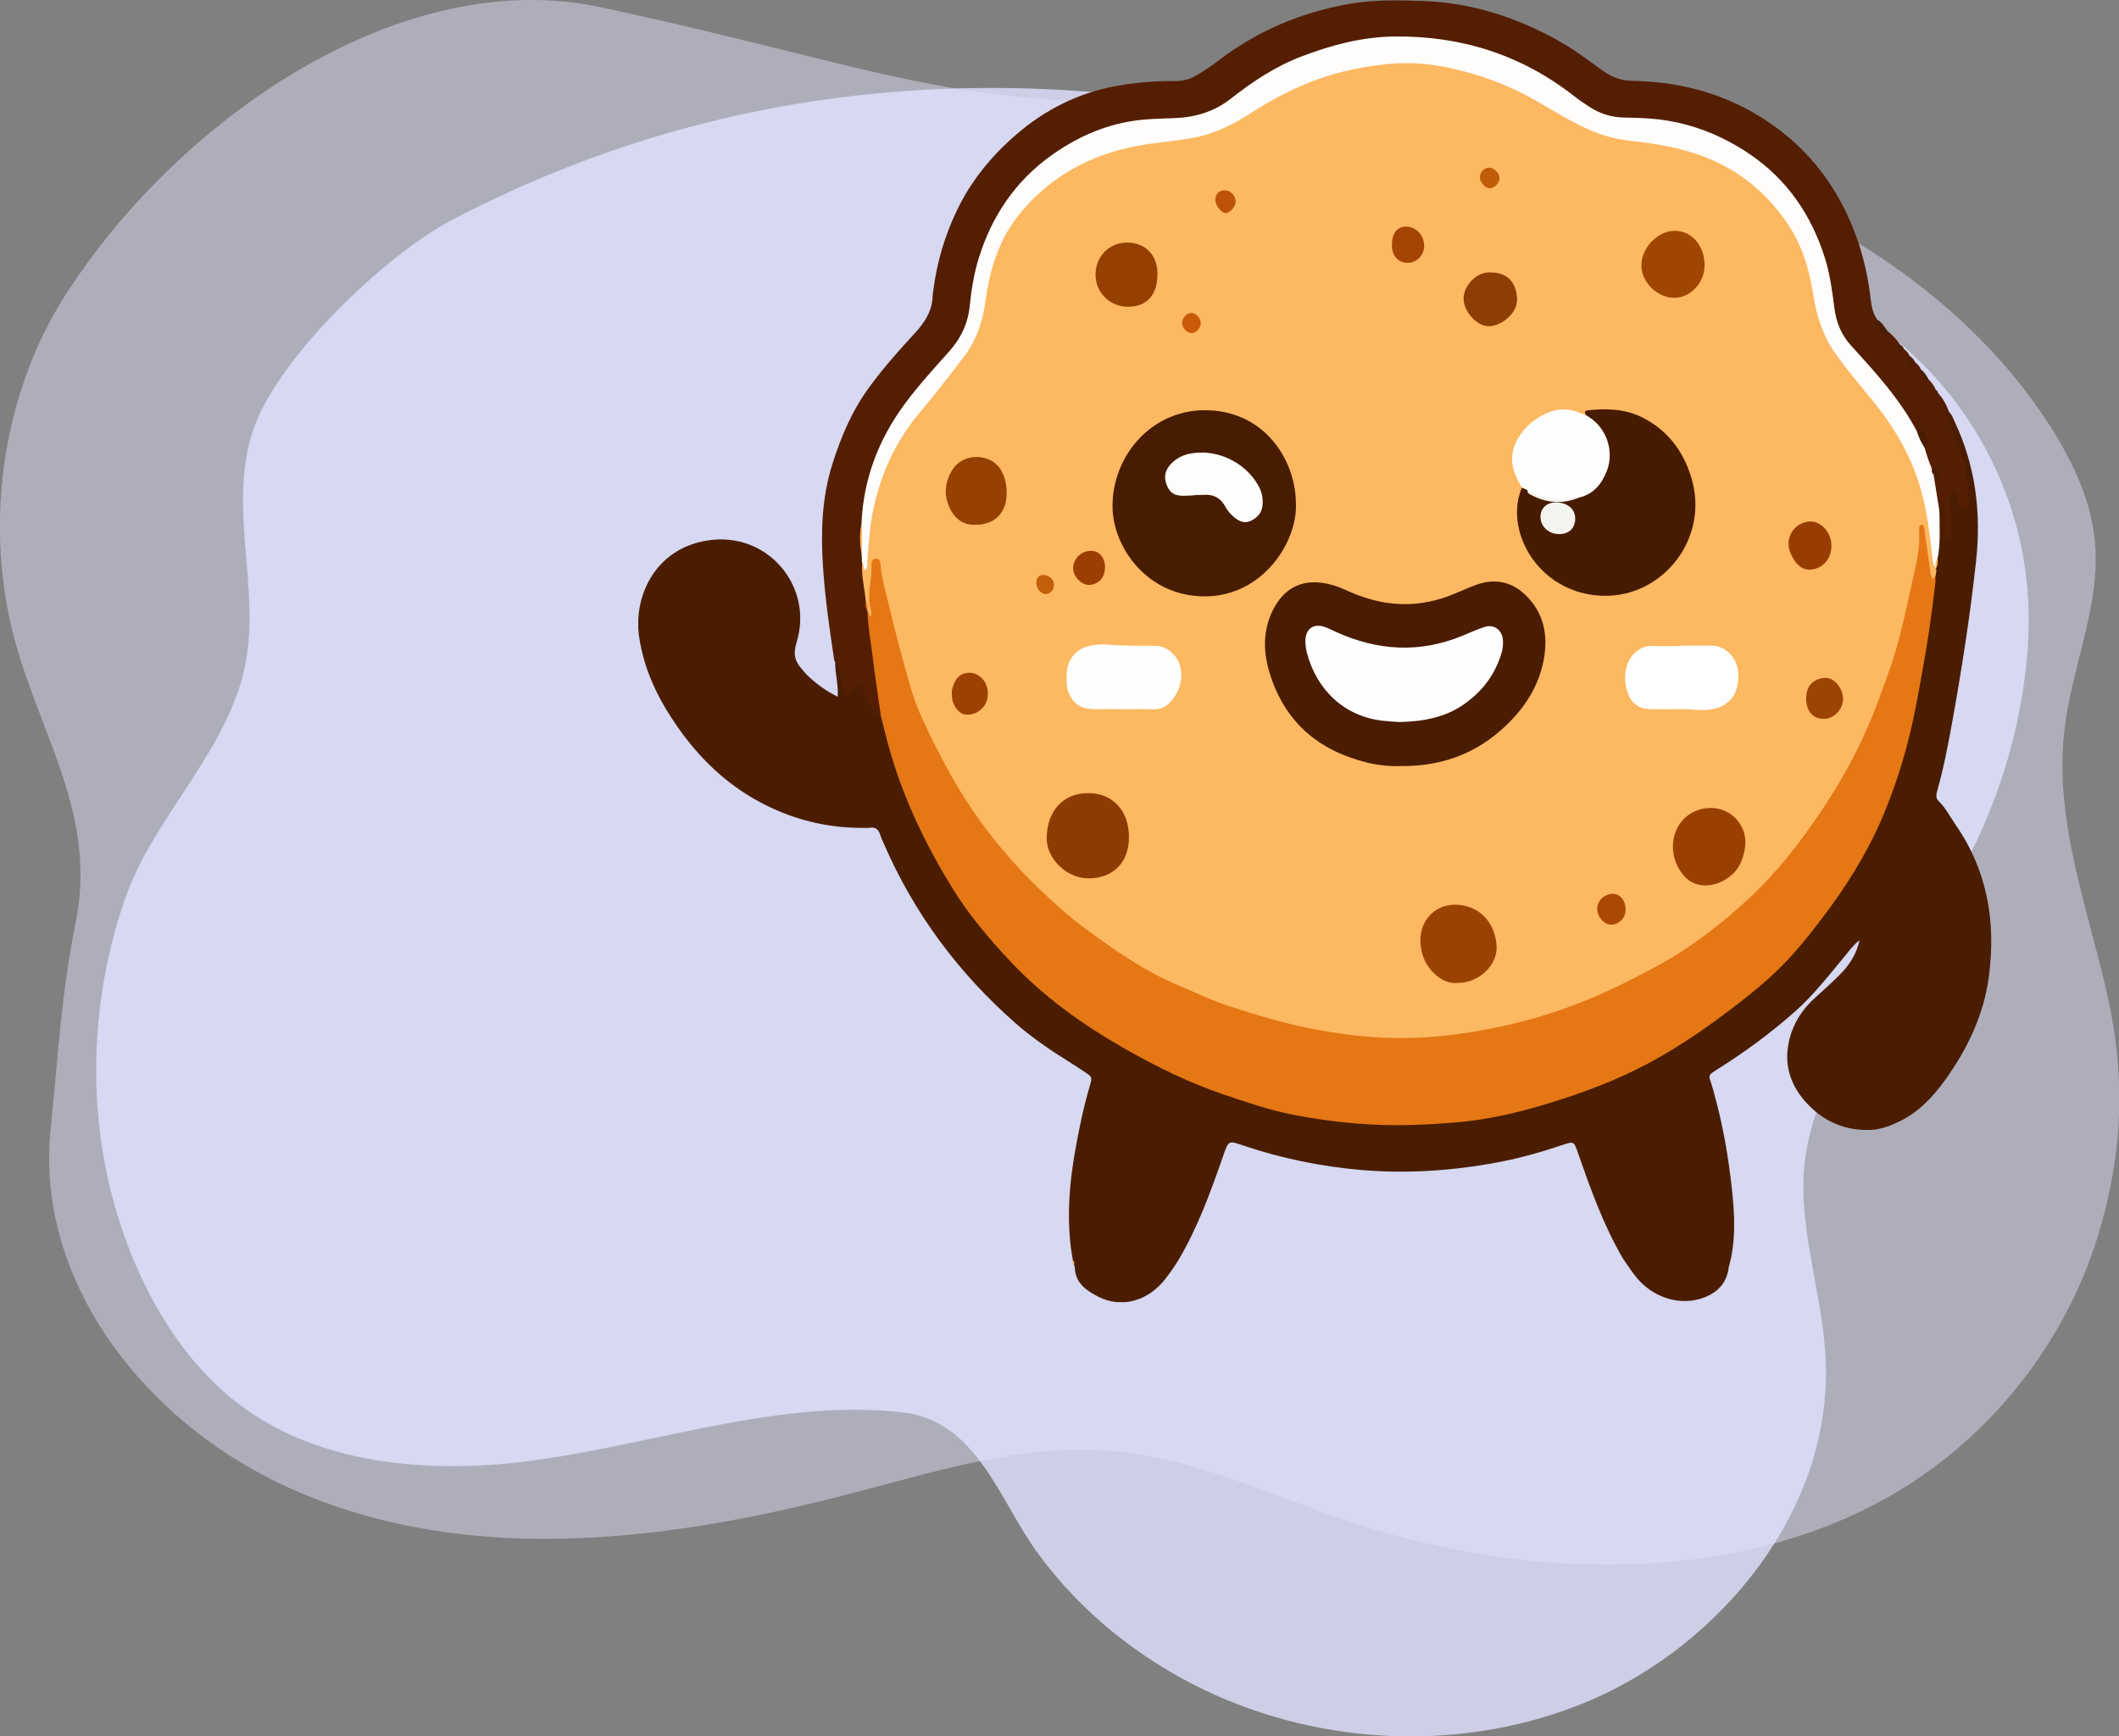 <svg width="83" height="68" viewBox="0 0 83 68" fill="none" xmlns="http://www.w3.org/2000/svg">
<rect x="0" y="0" width="83" height="68" fill="#808080" stroke="none"/>
<g clip-path="url(#clip0_2014_280)">
<path opacity="0.47" d="M1.575 13.35C0.037 16.692 -0.394 20.538 0.356 24.142C1.237 28.38 3.881 31.629 2.962 36.147C2.4 38.892 2.269 41.45 1.987 44.176C1.406 49.758 5.043 54.688 9.562 57.358C13.236 59.523 17.53 60.326 21.767 60.27C25.573 60.214 29.36 59.523 33.035 58.571C36.578 57.675 40.047 56.48 43.778 56.853C46.871 57.171 49.665 58.496 52.533 59.486C59.414 61.857 67.739 62.193 74.038 58.59C78.069 56.275 80.9 52.503 82.156 48.47C83.15 45.24 83.281 42.215 82.531 38.91C81.763 35.531 80.45 32.114 80.863 28.585C81.144 26.121 82.269 23.75 82.062 21.285C81.931 19.642 81.2 18.111 80.319 16.711C77.075 11.651 71.657 8.253 65.939 6.385C60.539 4.63 54.99 3.342 49.365 3.772C37.76 4.649 35.379 2.819 23.511 0.28C15.842 -1.363 7.274 4.462 2.794 11.203C2.325 11.893 1.931 12.603 1.575 13.35Z" fill="#E1E2FE"/>
<path opacity="0.81" d="M9.562 18.559C9.318 21.229 10.218 23.974 9.468 26.625C8.568 29.78 5.943 32.152 4.875 35.27C3.3 39.863 3.375 44.997 5.287 49.478C6.206 51.626 7.556 53.642 9.393 55.024C12.224 57.152 15.955 57.619 19.442 57.358C24.654 56.947 30.148 54.706 35.379 55.322C38.266 55.658 39.147 58.777 40.647 60.83C42.334 63.146 44.64 64.975 47.171 66.189C51.859 68.43 57.464 68.635 62.245 66.618C67.345 64.453 71.807 59.169 71.507 53.194C71.376 50.431 70.251 47.686 70.776 44.96C71.413 41.543 74.001 38.444 75.876 35.662C77.938 32.6 79.194 28.94 79.438 25.206C79.438 25.169 79.438 25.113 79.438 25.075C79.813 18.634 75.744 12.752 69.576 10.736L56.471 6.442C43.215 2.073 29.942 2.222 17.717 8.607C15.074 9.989 10.762 14.115 9.88 16.953C9.712 17.476 9.618 18.018 9.562 18.559Z" fill="#E1E2FE"/>
</g>
<g clip-path="url(#clip1_2014_280)">
<path d="M32.713 25.922C32.706 26.369 32.842 26.802 32.813 27.291C32.349 27.06 31.944 26.769 31.586 26.41C31.524 26.351 31.476 26.28 31.417 26.216C31.14 25.914 31.059 25.616 31.196 25.179C31.892 22.974 30.058 20.772 27.671 21.175C25.626 21.519 24.808 23.399 25.033 24.933C25.225 26.258 25.796 27.407 26.547 28.481C27.387 29.683 28.418 30.679 29.704 31.384C31.004 32.093 32.397 32.444 33.874 32.425C33.936 32.425 33.999 32.433 34.058 32.422C34.297 32.377 34.419 32.496 34.485 32.717C34.518 32.821 34.566 32.925 34.611 33.026C35.804 35.78 37.55 38.123 39.79 40.086C40.445 40.66 41.175 41.153 41.919 41.616C42.118 41.739 42.313 41.87 42.508 42C42.777 42.179 42.785 42.194 42.692 42.515C42.442 43.362 42.261 44.224 42.11 45.093C41.9 46.284 41.797 47.485 41.926 48.694C41.948 48.918 41.989 49.138 42.022 49.358C42.059 49.414 42.029 49.485 42.074 49.541C42.081 49.575 42.092 49.608 42.099 49.642C42.118 50.258 42.56 50.552 43.013 50.784C43.93 51.258 44.969 50.963 45.654 50.082C45.834 49.847 46.004 49.605 46.159 49.351C46.914 48.075 47.419 46.687 47.905 45.291C48.129 44.642 48.111 44.668 48.745 44.881C50.214 45.373 51.728 45.683 53.275 45.821C55.099 45.981 56.9 45.858 58.694 45.519C59.538 45.358 60.366 45.127 61.184 44.851C61.652 44.694 61.648 44.698 61.81 45.16C62.304 46.578 62.809 47.993 63.571 49.295C63.752 49.556 63.925 49.828 64.131 50.071C64.798 50.855 65.855 51.16 66.743 50.821C67.284 50.616 67.642 50.246 67.712 49.638C68.006 48.612 67.947 47.571 67.833 46.53C67.697 45.28 67.48 44.045 67.144 42.832C67.111 42.713 67.082 42.593 67.041 42.474C66.916 42.116 66.909 42.108 67.236 41.903C68.334 41.213 69.377 40.452 70.345 39.586C71.049 38.959 71.624 38.213 72.224 37.493C72.416 37.261 72.592 37.011 72.839 36.825C72.721 37.351 72.452 37.787 72.08 38.157C71.775 38.463 71.458 38.758 71.134 39.045C70.537 39.571 70.146 40.22 70.032 41.011C69.911 41.825 70.183 42.545 70.71 43.142C71.373 43.892 72.213 44.28 73.222 44.258C73.653 44.246 74.036 44.101 74.416 43.914C75.156 43.552 75.705 42.97 76.18 42.313C77.061 41.09 77.705 39.754 77.904 38.243C78.184 36.112 77.849 34.105 76.604 32.31C76.386 31.996 76.213 31.646 75.937 31.377C75.805 31.25 75.845 31.105 75.885 30.959C76.143 30.037 76.32 29.097 76.49 28.157C76.858 26.101 77.178 24.037 77.403 21.963C77.606 20.086 77.385 18.265 76.574 16.541C76.508 16.396 76.46 16.239 76.335 16.127C76.21 15.966 76.151 16.06 76.125 16.194C76.099 16.332 76.151 16.466 76.217 16.586C76.46 17.037 76.582 17.534 76.758 18.011C76.95 18.53 76.987 19.075 76.924 19.66C76.795 19.593 76.788 19.474 76.744 19.388C76.692 19.287 76.648 19.168 76.512 19.187C76.386 19.205 76.35 19.325 76.313 19.429C76.243 19.623 76.228 19.832 76.276 20.019C76.339 20.276 76.287 20.526 76.302 20.724C76.328 20.493 76.302 20.213 76.269 19.933C76.25 19.761 76.236 19.575 76.04 19.567C75.834 19.564 75.882 19.772 75.86 19.91C75.852 19.959 75.841 20.008 75.838 20.06C75.812 20.631 75.867 21.201 75.786 21.772C75.782 21.907 75.805 22.045 75.757 22.179C75.742 22.216 75.731 22.25 75.727 22.291C75.709 22.384 75.712 22.481 75.712 22.578C75.318 25.575 74.939 28.571 73.845 31.418C73.171 33.175 72.158 34.72 71.042 36.217C69.653 38.075 67.855 39.448 65.958 40.702C63.601 42.261 60.982 43.16 58.237 43.705C57.442 43.862 56.627 43.877 55.821 43.944C54.561 44.052 53.32 43.937 52.078 43.791C49.986 43.545 48.004 42.896 46.092 42.019C44.321 41.205 42.633 40.235 41.13 38.974C39.764 37.825 38.545 36.53 37.572 35.019C36.246 32.963 35.233 30.761 34.699 28.355C34.673 28.231 34.644 28.112 34.548 28.022C34.257 27.843 34.176 27.515 34.029 27.239C33.73 26.675 33.697 26.657 33.17 26.996C33.078 26.72 33.049 26.44 32.99 26.168C32.964 26.049 32.949 25.918 32.824 25.855C32.754 25.795 32.684 25.802 32.713 25.922Z" fill="#4A1D01"/>
<path d="M32.714 25.922C32.846 25.825 32.861 25.94 32.864 26.019C32.879 26.328 32.982 26.619 33.023 26.925C33.034 26.996 33.052 27.071 33.089 27.134C33.152 27.243 33.222 27.261 33.31 27.142C33.634 26.687 33.657 26.694 33.889 27.201C33.984 27.414 34.099 27.616 34.213 27.817C34.279 27.933 34.334 28.067 34.504 28.06C34.644 27.91 34.592 27.728 34.563 27.564C34.367 26.463 34.312 25.343 34.099 24.25C34.084 24.175 34.087 24.101 34.084 24.026C34.084 23.985 34.08 23.94 34.073 23.899C34.032 23.78 34.007 23.66 34.014 23.534C33.984 23.03 33.867 22.537 33.867 22.03C33.867 21.925 33.874 21.817 33.855 21.713C33.756 21.306 33.763 20.899 33.844 20.493C33.973 18.306 34.891 16.485 36.334 14.899C36.64 14.563 36.939 14.213 37.244 13.873C37.804 13.243 38.066 12.508 38.147 11.679C38.349 9.586 39.252 7.847 40.84 6.504C41.934 5.578 43.205 5.011 44.634 4.825C45.245 4.743 45.857 4.784 46.468 4.709C47.161 4.623 47.776 4.366 48.314 3.929C49.96 2.593 51.843 1.843 53.924 1.593C55.221 1.437 56.488 1.612 57.747 1.948C59.191 2.336 60.514 2.963 61.67 3.925C62.389 4.526 63.21 4.754 64.127 4.757C67.166 4.772 70.069 6.605 71.23 9.705C71.502 10.433 71.609 11.198 71.716 11.959C71.819 12.698 72.11 13.317 72.633 13.862C73.436 14.698 74.188 15.59 74.781 16.601C74.843 16.709 74.898 16.821 75.013 16.884C75.366 16.993 75.458 17.194 75.322 17.571C75.348 17.862 75.433 18.134 75.602 18.377C75.676 18.44 75.797 18.418 75.849 18.522C75.805 18.586 75.687 18.571 75.672 18.675C75.617 19.078 75.753 19.455 75.801 19.847C75.812 19.933 75.86 20.011 75.963 20.019C75.97 19.888 75.981 19.758 75.992 19.608C76.162 19.668 76.173 19.784 76.195 19.91C76.25 20.209 76.184 20.5 76.191 20.795C76.195 20.91 76.158 21.045 76.272 21.138C76.405 21.071 76.412 20.959 76.409 20.847C76.401 20.601 76.431 20.355 76.365 20.108C76.287 19.802 76.401 19.519 76.497 19.228C76.659 19.306 76.611 19.425 76.652 19.511C76.696 19.612 76.703 19.731 76.784 19.817C76.836 19.873 76.895 19.925 76.976 19.907C77.064 19.884 77.072 19.806 77.075 19.731C77.101 19.034 77.053 18.351 76.792 17.687C76.608 17.216 76.438 16.739 76.232 16.28C76.188 16.183 76.154 16.071 76.339 16.127C76.243 15.843 76.092 15.597 75.9 15.373C75.852 15.369 75.834 15.347 75.841 15.299C75.768 15.131 75.668 14.978 75.532 14.851C75.362 14.787 75.285 14.649 75.245 14.481C75.2 14.358 75.119 14.265 75.013 14.19C74.869 14.179 74.795 14.108 74.81 13.955C74.758 13.836 74.674 13.743 74.57 13.664C74.464 13.668 74.431 13.604 74.434 13.511C74.291 13.287 74.106 13.104 73.904 12.937C73.896 12.948 73.889 12.955 73.882 12.966C73.878 12.978 73.874 12.989 73.871 13C73.734 12.869 73.565 12.761 73.546 12.545C73.373 12.306 73.311 12.034 73.278 11.746C73.123 10.373 72.74 9.071 72.077 7.858C71.325 6.493 70.29 5.41 68.975 4.59C67.55 3.702 65.999 3.261 64.337 3.183C64.216 3.175 64.091 3.164 63.969 3.168C63.509 3.172 63.107 3.011 62.739 2.743C62.205 2.351 61.67 1.948 61.092 1.623C59.438 0.69 57.677 0.112 55.773 0.041C54.804 0.004 53.832 -0.015 52.87 0.149C50.992 0.478 49.275 1.194 47.746 2.358C47.452 2.582 47.15 2.791 46.825 2.974C46.568 3.116 46.306 3.179 46.019 3.175C45.245 3.168 44.475 3.231 43.713 3.369C42.232 3.642 40.928 4.295 39.79 5.284C38.828 6.116 38.033 7.086 37.48 8.243C37.012 9.22 36.703 10.254 36.563 11.336C36.552 11.422 36.533 11.508 36.53 11.593C36.515 12.194 36.209 12.642 35.822 13.063C35.207 13.724 34.614 14.399 34.077 15.127C33.388 16.052 32.942 17.097 32.599 18.19C32.198 19.466 32.15 20.784 32.231 22.105C32.308 23.369 32.489 24.627 32.68 25.877C32.684 25.881 32.703 25.903 32.714 25.922Z" fill="#541E02"/>
<path d="M73.55 12.534C73.403 12.672 73.502 12.787 73.594 12.884C73.705 13 73.834 13.09 74.022 13.246C73.966 13.093 73.937 13.011 73.907 12.929C73.801 12.787 73.712 12.623 73.55 12.534Z" fill="#4A1D01"/>
<path d="M75.245 14.474C75.226 14.504 75.186 14.541 75.193 14.56C75.245 14.709 75.359 14.821 75.462 14.933C75.499 14.97 75.521 14.888 75.532 14.843C75.451 14.709 75.381 14.567 75.245 14.474Z" fill="#4A1D01"/>
<path d="M74.814 13.948C74.677 14.056 74.722 14.153 74.84 14.235C74.909 14.284 74.994 14.328 75.016 14.183C74.961 14.089 74.906 14.004 74.814 13.948Z" fill="#4A1D01"/>
<path d="M74.434 13.504C74.331 13.593 74.331 13.69 74.442 13.757C74.534 13.813 74.552 13.724 74.571 13.657C74.549 13.586 74.501 13.537 74.434 13.504Z" fill="#4A1D01"/>
<path d="M75.841 15.291C75.768 15.339 75.735 15.407 75.827 15.455C75.889 15.489 75.889 15.407 75.9 15.366C75.904 15.325 75.886 15.299 75.841 15.291Z" fill="#4A1D01"/>
<path d="M42.074 49.534C42.088 49.463 42.074 49.403 42.022 49.351C42.004 49.422 42.004 49.489 42.074 49.534Z" fill="#FBB25A"/>
<path d="M33.973 23.892C33.97 23.914 33.973 23.933 33.981 23.955C34.062 24.041 33.959 24.183 34.154 24.314C34.261 23.567 34.11 22.843 34.316 22.093C34.412 22.384 34.445 22.634 34.5 22.881C34.872 24.504 35.204 26.142 35.815 27.69C36.688 29.899 37.896 31.903 39.462 33.694C40.902 35.343 42.571 36.694 44.413 37.828C45.812 38.687 47.33 39.299 48.899 39.784C50.251 40.202 51.625 40.515 53.032 40.687C54.753 40.896 56.458 40.769 58.16 40.467C60.621 40.03 62.904 39.127 65.074 37.896C66.798 36.914 68.331 35.683 69.649 34.187C71.056 32.59 72.224 30.825 73.108 28.888C73.878 27.205 74.478 25.455 74.843 23.631C74.939 23.142 75.064 22.661 75.156 22.172C75.234 21.758 75.318 21.351 75.285 20.925C75.329 21.384 75.392 21.84 75.477 22.295C75.495 22.403 75.51 22.519 75.561 22.619C75.595 22.687 75.628 22.769 75.713 22.765C75.841 22.754 75.76 22.619 75.812 22.56C75.834 22.459 75.864 22.355 75.83 22.25C75.742 21.146 75.617 20.049 75.3 18.985C74.913 17.687 74.213 16.571 73.377 15.534C72.928 14.974 72.463 14.425 72.036 13.851C71.616 13.284 71.358 12.642 71.226 11.948C71.126 11.448 71.064 10.937 70.916 10.452C70.172 8.049 68.537 6.564 66.205 5.825C65.442 5.582 64.65 5.474 63.855 5.396C62.842 5.295 61.954 4.84 61.089 4.332C59.95 3.668 58.786 3.071 57.504 2.705C55.523 2.146 53.596 2.299 51.677 2.959C50.73 3.284 49.839 3.728 49.006 4.287C48.045 4.937 46.991 5.299 45.846 5.414C44.755 5.526 43.676 5.702 42.667 6.161C41.105 6.87 39.863 7.937 39.105 9.519C38.814 10.127 38.604 10.78 38.548 11.444C38.431 12.87 37.705 13.955 36.817 14.985C35.705 16.273 34.688 17.619 34.235 19.321C33.992 20.239 33.918 21.172 33.874 22.06C33.874 22.06 33.844 22.011 33.771 22.034C33.734 22.56 33.87 23.071 33.918 23.59C33.977 23.679 33.907 23.799 33.973 23.892Z" fill="#FDB862"/>
<path d="M75.808 22.556C75.779 22.593 75.753 22.634 75.701 22.701C75.639 22.578 75.617 22.455 75.602 22.328C75.528 21.787 75.451 21.25 75.374 20.709C75.362 20.634 75.359 20.548 75.259 20.556C75.186 20.563 75.178 20.638 75.175 20.698C75.171 20.761 75.167 20.821 75.171 20.884C75.208 21.451 75.075 21.992 74.957 22.537C74.784 23.336 74.607 24.134 74.409 24.929C74.191 25.795 73.874 26.627 73.565 27.463C73.001 28.992 72.246 30.418 71.34 31.765C70.53 32.966 69.653 34.112 68.596 35.104C67.45 36.179 66.216 37.134 64.831 37.877C64.105 38.265 63.376 38.642 62.625 38.97C61.409 39.504 60.157 39.91 58.86 40.19C57.453 40.496 56.035 40.683 54.598 40.657C53.471 40.638 52.355 40.485 51.246 40.265C50.211 40.056 49.201 39.75 48.2 39.425C47.477 39.19 46.785 38.862 46.085 38.563C44.866 38.045 43.783 37.298 42.718 36.526C42.225 36.168 41.742 35.78 41.289 35.362C40.873 34.977 40.456 34.59 40.066 34.175C38.968 33.011 38.014 31.742 37.233 30.336C36.825 29.601 36.441 28.854 36.095 28.086C35.9 27.657 35.745 27.209 35.62 26.757C35.344 25.78 35.075 24.798 34.843 23.813C34.71 23.25 34.537 22.69 34.489 22.108C34.478 21.989 34.449 21.877 34.301 21.881C34.18 21.884 34.132 21.985 34.135 22.09C34.161 22.575 34.025 23.052 34.047 23.537C34.058 23.746 34.169 23.94 34.106 24.157C34.017 24.112 34.069 23.989 33.981 23.948C33.988 24.504 34.099 25.048 34.165 25.597C34.264 26.418 34.39 27.231 34.504 28.048C34.629 28.53 34.739 29.011 34.88 29.485C35.432 31.369 36.276 33.116 37.3 34.78C37.959 35.851 38.766 36.798 39.624 37.705C40.91 39.063 42.405 40.13 44.019 41.052C45.264 41.761 46.538 42.395 47.89 42.854C48.796 43.16 49.706 43.477 50.645 43.66C51.644 43.854 52.653 43.985 53.673 44.041C54.793 44.104 55.906 44.052 57.018 43.963C58.186 43.866 59.32 43.612 60.44 43.28C61.689 42.907 62.916 42.47 64.087 41.892C65.468 41.209 66.739 40.343 67.962 39.403C68.588 38.922 69.2 38.425 69.76 37.866C70.345 37.28 70.865 36.634 71.366 35.97C72.276 34.776 73.082 33.507 73.69 32.112C74.335 30.623 74.781 29.078 75.079 27.489C75.329 26.145 75.573 24.802 75.731 23.444C75.76 23.145 75.83 22.854 75.808 22.556Z" fill="#E57715"/>
<path d="M33.763 22.03C33.867 22.101 33.785 22.254 33.892 22.332C34.003 22.22 33.962 22.075 33.973 21.948C34.032 21.291 34.062 20.634 34.198 19.989C34.496 18.582 35.064 17.306 35.992 16.198C36.603 15.47 37.189 14.72 37.764 13.963C38.261 13.306 38.504 12.545 38.611 11.728C38.71 10.974 38.895 10.239 39.211 9.549C39.576 8.746 40.121 8.082 40.777 7.5C42.085 6.347 43.632 5.787 45.33 5.597C45.757 5.548 46.181 5.485 46.605 5.422C47.47 5.287 48.244 4.914 48.973 4.444C49.806 3.907 50.667 3.448 51.599 3.112C52.461 2.799 53.342 2.619 54.248 2.519C55.165 2.414 56.064 2.489 56.952 2.698C58.068 2.959 59.136 3.354 60.138 3.929C60.886 4.354 61.611 4.825 62.411 5.149C62.904 5.351 63.413 5.47 63.943 5.526C65.258 5.664 66.533 5.925 67.708 6.59C68.603 7.101 69.325 7.784 69.925 8.623C70.563 9.511 70.868 10.522 71.034 11.589C71.163 12.422 71.425 13.205 71.922 13.892C72.349 14.481 72.817 15.045 73.281 15.604C74.213 16.731 74.943 17.974 75.304 19.41C75.495 20.168 75.591 20.948 75.679 21.724C75.701 21.907 75.694 22.097 75.83 22.246V22.25C75.908 22.138 75.823 21.996 75.893 21.884C76.018 21.269 75.967 20.645 75.967 20.022C75.889 19.545 75.816 19.071 75.738 18.593C75.76 18.508 75.76 18.425 75.676 18.373C75.558 18.105 75.469 17.825 75.388 17.545C75.421 17.261 75.307 17.049 75.083 16.892C74.416 15.631 73.465 14.589 72.519 13.552C72.132 13.131 71.929 12.646 71.856 12.089C71.767 11.425 71.686 10.758 71.484 10.116C70.95 8.414 69.996 7.022 68.515 6.022C67.432 5.295 66.253 4.828 64.96 4.675C64.51 4.623 64.054 4.612 63.601 4.604C63.107 4.593 62.658 4.451 62.249 4.179C62.042 4.045 61.836 3.907 61.645 3.754C59.571 2.134 57.21 1.399 54.613 1.429C53.36 1.444 52.163 1.761 50.995 2.205C49.971 2.593 49.069 3.19 48.214 3.862C47.551 4.384 46.807 4.597 45.989 4.627C45.462 4.646 44.936 4.653 44.409 4.731C43.205 4.91 42.129 5.403 41.145 6.112C39.757 7.116 38.847 8.47 38.338 10.108C38.151 10.716 38.047 11.343 37.985 11.974C37.915 12.668 37.639 13.254 37.174 13.769C36.581 14.433 35.981 15.089 35.45 15.806C34.419 17.198 33.822 18.742 33.745 20.489C33.708 20.895 33.701 21.299 33.749 21.705C33.752 21.81 33.76 21.922 33.763 22.03Z" fill="#FEFDFB"/>
<path d="M75.893 21.881C75.793 21.989 75.805 22.116 75.83 22.246C75.911 22.134 75.908 22.008 75.893 21.881Z" fill="#FDB862"/>
<path d="M75.079 16.884C75.153 17.116 75.248 17.336 75.385 17.537C75.525 17.459 75.561 17.336 75.499 17.198C75.429 17.037 75.388 16.839 75.186 16.78C75.108 16.754 75.094 16.825 75.079 16.884Z" fill="#4A1D01"/>
<path d="M75.672 18.369C75.653 18.455 75.672 18.53 75.735 18.59C75.845 18.582 75.797 18.866 75.959 18.728C76.081 18.627 76.018 18.504 75.911 18.414C75.841 18.351 75.779 18.246 75.672 18.369Z" fill="#4A1D01"/>
<path d="M33.749 21.701C33.782 21.295 33.778 20.892 33.745 20.485C33.668 20.892 33.671 21.295 33.749 21.701Z" fill="#FDB862"/>
<path d="M33.973 23.892C33.995 23.78 34.003 23.672 33.914 23.586C33.892 23.698 33.896 23.802 33.973 23.892Z" fill="#E57715"/>
<path d="M54.845 30.004C56.639 30.026 58.075 29.403 59.243 28.16C59.862 27.504 60.304 26.728 60.47 25.825C60.643 24.881 60.473 24.011 59.77 23.321C59.206 22.769 58.539 22.642 57.799 22.914C57.35 23.078 56.926 23.299 56.465 23.44C55.18 23.84 53.946 23.679 52.745 23.123C52.421 22.974 52.086 22.862 51.728 22.821C50.767 22.713 50.148 23.224 49.791 24.041C49.463 24.799 49.492 25.597 49.736 26.377C50.336 28.31 51.677 29.418 53.589 29.877C54.031 29.981 54.48 30.019 54.845 30.004Z" fill="#4A1C01"/>
<path d="M50.76 19.713C50.748 17.981 49.5 16.071 47.205 16.067C45.054 16.063 43.554 17.907 43.577 19.862C43.591 21.403 44.914 23.373 47.216 23.358C49.47 23.343 50.83 21.216 50.76 19.713Z" fill="#481C01"/>
<path d="M59.611 19.093C59.387 19.642 59.368 20.201 59.508 20.769C59.84 22.093 61.066 23.317 62.857 23.336C65.122 23.362 66.993 21.093 66.238 18.672C65.914 17.634 65.306 16.851 64.345 16.358C63.663 16.011 62.93 15.992 62.186 16.071C62.061 16.086 62.065 16.164 62.116 16.254C62.157 16.41 62.286 16.492 62.392 16.593C63.406 17.534 62.904 19.093 61.785 19.395C61.114 19.582 60.462 19.657 59.888 19.134C59.803 19.075 59.718 19.022 59.611 19.093Z" fill="#471B00"/>
<path d="M61.844 19.489C62.411 19.362 62.735 18.963 62.938 18.448C63.258 17.631 62.893 16.668 62.116 16.261C61.818 16.131 61.523 16.022 61.177 16.037C60.507 16.06 59.519 16.69 59.272 17.619C59.144 18.104 59.298 18.575 59.56 19C59.578 19.03 59.593 19.063 59.608 19.097C59.678 19.127 59.748 19.16 59.818 19.19C60.215 19.59 60.724 19.604 61.232 19.586C61.442 19.575 61.645 19.545 61.844 19.489Z" fill="#FDFEFE"/>
<path d="M44.022 27.776C44.416 27.776 44.807 27.769 45.201 27.78C45.422 27.784 45.61 27.713 45.772 27.564C46.369 27.011 46.457 26.049 45.89 25.552C45.695 25.381 45.477 25.291 45.219 25.291C44.593 25.291 43.967 25.302 43.344 25.246C43.123 25.228 42.902 25.25 42.685 25.295C42.151 25.403 41.786 25.851 41.779 26.403C41.775 26.612 41.764 26.825 41.827 27.03C41.967 27.485 42.265 27.739 42.733 27.769C42.954 27.784 43.175 27.773 43.396 27.773C43.606 27.776 43.816 27.776 44.022 27.776Z" fill="#FEFEFD"/>
<path d="M65.851 25.302C65.472 25.302 65.093 25.317 64.713 25.299C64.29 25.28 63.814 25.616 63.693 26.198C63.634 26.474 63.645 26.765 63.726 27.045C63.866 27.515 64.146 27.758 64.625 27.773C65.03 27.784 65.435 27.784 65.837 27.773C66.227 27.761 66.614 27.851 67.012 27.787C67.586 27.702 67.981 27.355 68.069 26.773C68.132 26.369 68.084 25.978 67.8 25.653C67.594 25.418 67.343 25.284 67.026 25.287C66.831 25.291 66.636 25.287 66.437 25.287C66.242 25.287 66.047 25.287 65.848 25.287C65.851 25.295 65.851 25.299 65.851 25.302Z" fill="#FEFFFE"/>
<path d="M44.221 32.784C44.221 31.761 43.591 31.067 42.641 31.064C41.624 31.06 41.028 31.772 40.998 32.78C40.972 33.638 41.79 34.41 42.645 34.403C43.617 34.392 44.218 33.776 44.221 32.784Z" fill="#8D3C01"/>
<path d="M57.088 38.5C57.928 38.5 58.679 37.799 58.62 37.026C58.565 36.276 58.101 35.53 57.136 35.44C56.255 35.362 55.593 36.023 55.637 36.918C55.663 37.429 55.865 37.858 56.245 38.19C56.491 38.407 56.786 38.526 57.088 38.5Z" fill="#9A4201"/>
<path d="M67.023 31.645C66.334 31.649 65.796 32.048 65.601 32.672C65.35 33.481 65.781 34.231 66.179 34.5C66.316 34.59 66.463 34.642 66.625 34.668C67.244 34.761 67.969 34.34 68.202 33.746C68.397 33.254 68.456 32.761 68.161 32.28C67.922 31.888 67.483 31.645 67.023 31.645Z" fill="#994001"/>
<path d="M38.221 20.552C38.931 20.556 39.388 20.116 39.425 19.433C39.447 19.063 39.388 18.713 39.197 18.395C38.806 17.746 37.738 17.724 37.318 18.381C37.023 18.84 36.957 19.332 37.171 19.832C37.373 20.302 37.723 20.586 38.221 20.552Z" fill="#964001"/>
<path d="M64.293 10.421C64.308 11.078 64.938 11.679 65.605 11.664C66.234 11.653 66.78 11.045 66.769 10.373C66.754 9.593 66.249 9.03 65.575 9.041C64.901 9.056 64.275 9.731 64.293 10.421Z" fill="#9F4702"/>
<path d="M45.337 10.701C45.334 9.981 44.84 9.489 44.133 9.5C43.418 9.511 42.899 10.063 42.913 10.795C42.928 11.478 43.488 12.015 44.184 12.015C44.932 12.011 45.345 11.545 45.337 10.701Z" fill="#954001"/>
<path d="M58.403 10.672C57.84 10.62 57.313 11.209 57.328 11.713C57.342 12.205 57.832 12.758 58.285 12.776C58.76 12.799 59.457 12.291 59.423 11.687C59.387 11.049 59.037 10.675 58.403 10.672Z" fill="#8D3E02"/>
<path d="M71.734 21.362C71.742 20.881 71.34 20.403 70.891 20.425C70.32 20.451 69.922 21.007 70.099 21.575C70.121 21.645 70.154 21.713 70.187 21.776C70.412 22.224 70.703 22.384 71.09 22.28C71.487 22.175 71.742 21.813 71.734 21.362Z" fill="#973D02"/>
<path d="M70.747 27.354C70.747 27.858 71.016 28.164 71.454 28.157C71.834 28.153 72.191 27.78 72.191 27.377C72.191 26.985 71.867 26.522 71.469 26.552C71.023 26.586 70.743 26.869 70.747 27.354Z" fill="#9B4403"/>
<path d="M37.289 27.201C37.289 27.239 37.285 27.276 37.289 27.313C37.314 27.612 37.528 27.914 37.749 27.974C38.025 28.048 38.372 27.907 38.552 27.649C38.751 27.366 38.74 26.91 38.526 26.642C38.342 26.41 38.103 26.306 37.812 26.369C37.495 26.44 37.377 26.701 37.296 26.985C37.278 27.056 37.285 27.131 37.281 27.205C37.285 27.201 37.285 27.201 37.289 27.201Z" fill="#9D4102"/>
<path d="M54.521 9.623C54.524 10.026 54.775 10.295 55.143 10.295C55.493 10.295 55.791 9.985 55.784 9.63C55.777 9.209 55.467 8.877 55.084 8.877C54.716 8.873 54.517 9.138 54.521 9.623Z" fill="#A44504"/>
<path d="M42.729 21.575C42.35 21.578 42.04 21.881 42.033 22.25C42.026 22.567 42.365 22.922 42.659 22.911C43.031 22.896 43.282 22.616 43.282 22.224C43.282 21.836 43.057 21.571 42.729 21.575Z" fill="#9C3E04"/>
<path d="M63.184 35.008C62.868 35 62.573 35.261 62.562 35.567C62.551 35.884 62.812 36.205 63.089 36.216C63.387 36.228 63.663 35.97 63.674 35.675C63.693 35.302 63.475 35.015 63.184 35.008Z" fill="#AB4904"/>
<path d="M47.603 7.832C47.603 8.041 47.831 8.336 48.001 8.347C48.17 8.358 48.406 8.093 48.402 7.892C48.398 7.657 48.188 7.444 47.956 7.452C47.746 7.455 47.603 7.612 47.603 7.832Z" fill="#BC5308"/>
<path d="M58.352 7.373C58.554 7.366 58.753 7.145 58.735 6.948C58.716 6.746 58.499 6.556 58.304 6.567C58.108 6.578 57.95 6.776 57.968 6.981C57.98 7.157 58.2 7.381 58.352 7.373Z" fill="#C15D09"/>
<path d="M46.302 12.634C46.295 12.825 46.475 13.034 46.656 13.045C46.833 13.056 47.028 12.862 47.032 12.668C47.035 12.47 46.859 12.261 46.685 12.258C46.498 12.25 46.31 12.437 46.302 12.634Z" fill="#C95A08"/>
<path d="M40.596 22.858C40.608 23.082 40.799 23.287 40.983 23.265C41.167 23.246 41.296 23.075 41.282 22.869C41.271 22.675 41.064 22.511 40.843 22.522C40.67 22.537 40.585 22.649 40.596 22.858Z" fill="#C55E08"/>
<path d="M54.808 28.28C55.718 28.258 56.591 28.116 57.357 27.575C58.075 27.067 58.58 26.399 58.823 25.541C58.864 25.396 58.878 25.246 58.871 25.101C58.856 24.687 58.532 24.433 58.149 24.556C57.858 24.649 57.578 24.78 57.294 24.896C55.618 25.59 53.964 25.493 52.329 24.75C52.185 24.683 52.041 24.608 51.891 24.556C51.445 24.403 51.135 24.631 51.132 25.105C51.132 25.269 51.154 25.425 51.194 25.582C51.566 26.981 52.62 28.075 54.215 28.235C54.417 28.258 54.613 28.265 54.808 28.28Z" fill="#FDFEFD"/>
<path d="M46.825 19.384C46.925 19.384 47.021 19.392 47.12 19.384C47.518 19.347 47.809 19.496 48.001 19.855C48.082 20.008 48.203 20.138 48.332 20.25C48.516 20.41 48.737 20.515 48.977 20.407C49.235 20.291 49.422 20.101 49.452 19.795C49.478 19.526 49.43 19.28 49.301 19.041C48.778 18.086 47.625 17.549 46.571 17.776C46.299 17.836 46.067 17.963 45.871 18.164C45.647 18.399 45.569 18.672 45.695 18.985C45.824 19.313 46 19.422 46.387 19.418C46.535 19.418 46.682 19.403 46.829 19.395C46.825 19.388 46.825 19.384 46.825 19.384Z" fill="#FDFDFC"/>
<path d="M61.07 20.918C61.464 20.918 61.696 20.686 61.7 20.317C61.704 19.862 61.291 19.679 60.959 19.675C60.587 19.672 60.333 19.907 60.341 20.25C60.344 20.627 60.665 20.922 61.07 20.918Z" fill="#F4F4EF"/>
<path d="M61.844 19.489C61.652 19.477 61.464 19.492 61.269 19.526C60.746 19.616 60.271 19.448 59.821 19.19C59.829 19.25 59.843 19.313 59.902 19.347C60.529 19.698 61.173 19.772 61.844 19.489Z" fill="#F4F4EF"/>
</g>
<defs>
<clipPath id="clip0_2014_280">
<rect width="83" height="68" fill="white"/>
</clipPath>
<clipPath id="clip1_2014_280">
<rect width="53" height="51" fill="white" transform="matrix(-1 0 0 1 78 0)"/>
</clipPath>
</defs>
</svg>
